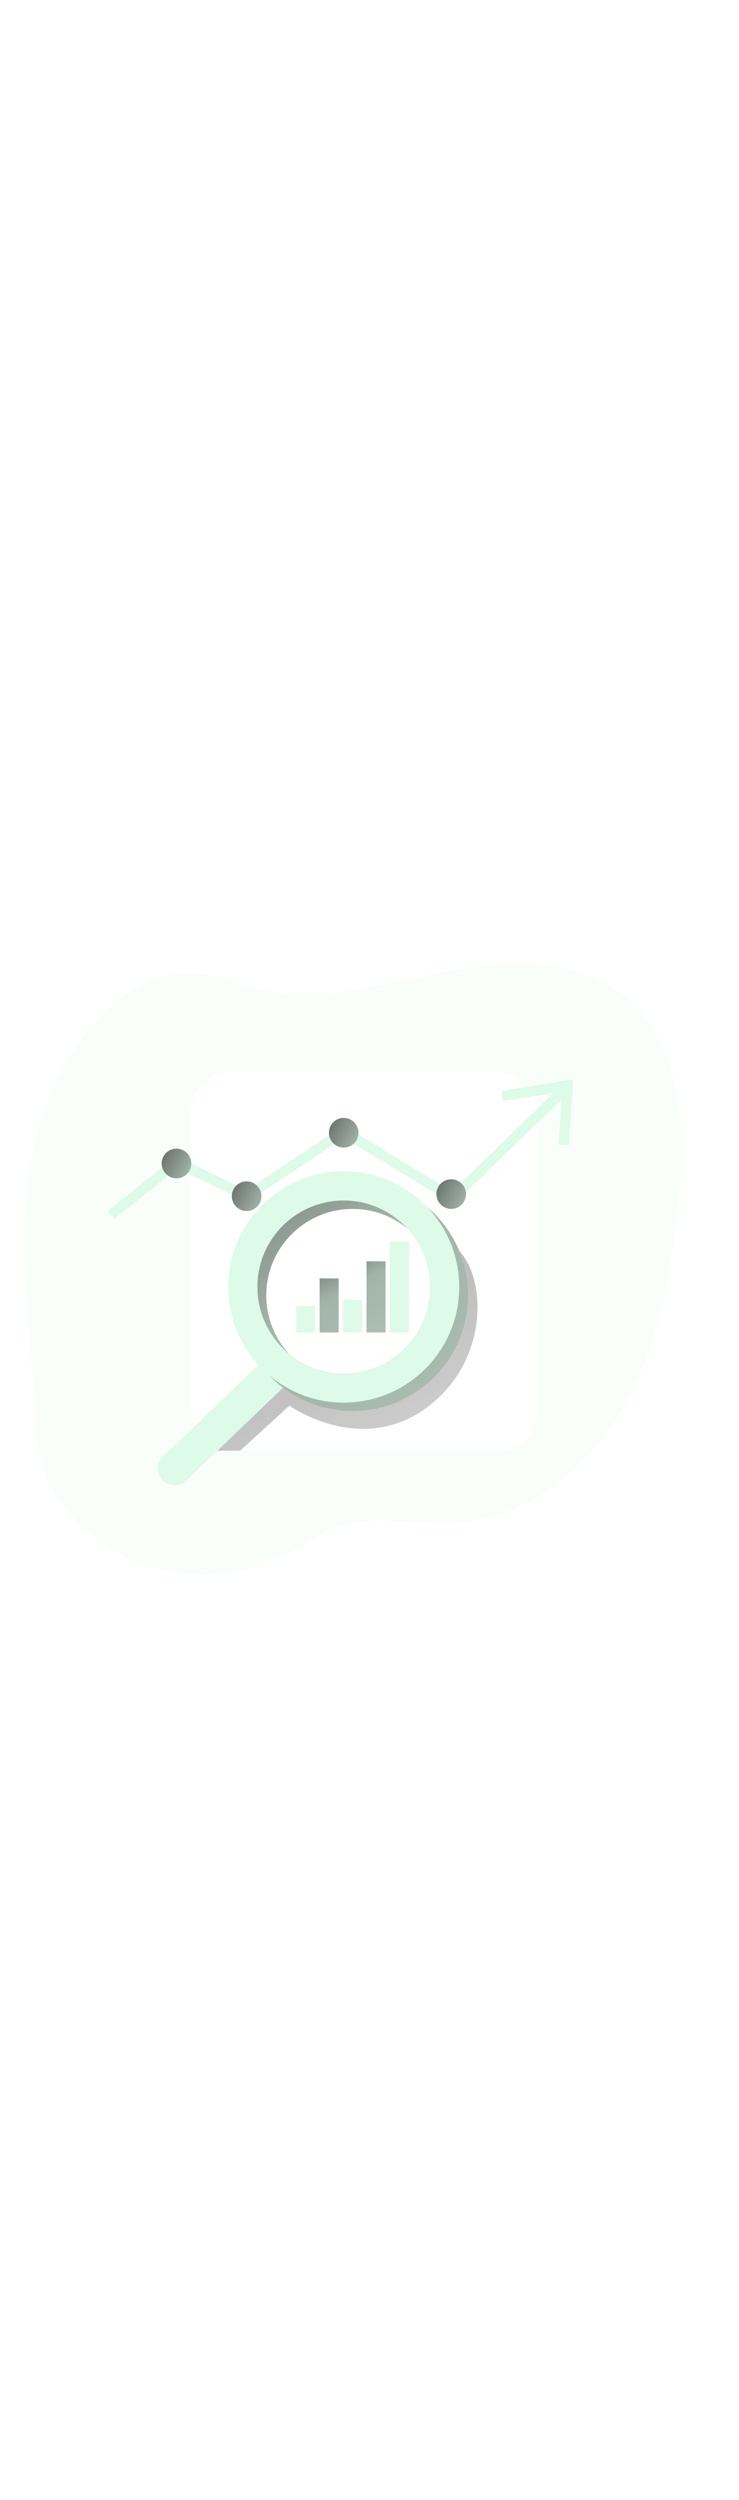<svg
  id="_0511_chart_2"
  xmlns="http://www.w3.org/2000/svg"
  xmlns:xlink="http://www.w3.org/1999/xlink"
  viewBox="0 0 500 500"
  data-imageid="chart-2-30"
  imageName="Chart 2"
  class="illustrations_image"
  style="width: 148px;"
><defs><style
    >.cls-1_chart-2-30{fill:url(#linear-gradient);}.cls-1_chart-2-30,.cls-2_chart-2-30,.cls-3_chart-2-30,.cls-4_chart-2-30,.cls-5_chart-2-30,.cls-6_chart-2-30,.cls-7_chart-2-30,.cls-8_chart-2-30,.cls-9_chart-2-30,.cls-10_chart-2-30,.cls-11_chart-2-30,.cls-12_chart-2-30{stroke-width:0px;}.cls-2_chart-2-30{isolation:isolate;opacity:.18;}.cls-2_chart-2-30,.cls-12_chart-2-30{fill:#68e1fd;}.cls-3_chart-2-30{fill:url(#linear-gradient-4-chart-2-30);}.cls-4_chart-2-30{fill:url(#linear-gradient-2-chart-2-30);}.cls-5_chart-2-30{fill:url(#linear-gradient-3-chart-2-30);}.cls-6_chart-2-30{fill:url(#linear-gradient-8-chart-2-30);}.cls-7_chart-2-30{fill:url(#linear-gradient-9-chart-2-30);}.cls-8_chart-2-30{fill:url(#linear-gradient-7-chart-2-30);}.cls-9_chart-2-30{fill:url(#linear-gradient-5-chart-2-30);}.cls-10_chart-2-30{fill:url(#linear-gradient-6-chart-2-30);}.cls-11_chart-2-30{fill:#fff;}</style><linearGradient
      id="linear-gradient-chart-2-30"
      x1="716.49"
      y1="4343.28"
      x2="719.73"
      y2="3900.3"
      gradientTransform="translate(-471 4387.76) scale(1 -1)"
      gradientUnits="userSpaceOnUse"
    ><stop offset="0" stop-color="#231f20" /><stop
        offset=".08"
        stop-color="#231f20"
        stop-opacity=".69"
      /><stop offset=".21" stop-color="#231f20" stop-opacity=".32" /><stop
        offset="1"
        stop-color="#231f20"
        stop-opacity="0"
      /></linearGradient><linearGradient
      id="linear-gradient-2-chart-2-30"
      x1="673.06"
      y1="4233.44"
      x2="865.35"
      y2="4129.59"
      xlink:href="#linear-gradient-chart-2-30"
    /><linearGradient
      id="linear-gradient-3-chart-2-30"
      x1="745.8"
      y1="4192"
      x2="938.08"
      y2="4088.15"
      xlink:href="#linear-gradient-chart-2-30"
    /><linearGradient
      id="linear-gradient-4-chart-2-30"
      x1="559.91"
      y1="4212.69"
      x2="752.19"
      y2="4108.84"
      xlink:href="#linear-gradient-chart-2-30"
    /><linearGradient
      id="linear-gradient-5-chart-2-30"
      x1="607.37"
      y1="4190.58"
      x2="799.65"
      y2="4086.73"
      xlink:href="#linear-gradient-chart-2-30"
    /><linearGradient
      id="linear-gradient-6-chart-2-30"
      x1="743.09"
      y1="4125.5"
      x2="947.54"
      y2="3733.63"
      gradientTransform="translate(-577.82 4328.06) scale(1 -1)"
      xlink:href="#linear-gradient-chart-2-30"
    /><linearGradient
      id="linear-gradient-7-chart-2-30"
      x1="641.76"
      y1="4250.68"
      x2="1413.32"
      y2="3352.55"
      gradientTransform="translate(-577.82 4328.06) scale(1 -1)"
      xlink:href="#linear-gradient-chart-2-30"
    /><linearGradient
      id="linear-gradient-8-chart-2-30"
      x1="663.39"
      y1="4157.66"
      x2="799.7"
      y2="3899.66"
      xlink:href="#linear-gradient-chart-2-30"
    /><linearGradient
      id="linear-gradient-9-chart-2-30"
      x1="690.58"
      y1="4172.02"
      x2="826.88"
      y2="3914.02"
      xlink:href="#linear-gradient-chart-2-30"
    /></defs><g id="background_chart-2-30"><path
      class="cls-2_chart-2-30 targetColor"
      d="M88.34,458.88c33.78,15.18,74.64,13.58,107.13-4.21,10.08-5.53,19.43-12.52,30.17-16.65,26.02-10,55.16-1.66,82.97-3.47,46.96-3.05,88.19-35.9,112.03-76.48,23.84-40.58,32.81-88.09,37.98-134.87,5.79-52.3,3.61-113.65-37.94-145.94-33.21-25.82-80.04-23.25-121.28-14.98-41.24,8.27-83.63,20.98-124.55,11.33-14.76-3.47-29.01-9.83-44.15-10.57-27.01-1.34-51.93,15.59-69.29,36.35-29.78,35.6-42.8,82.81-44.92,129.17-2.12,46.52,6.12,93.29,7.36,139.57,1.08,40.55,27.23,74,64.49,90.77Z"
      style="fill: rgb(222, 250, 233);"
    /></g><g id="data_2_chart-2-30"><rect
      class="cls-11_chart-2-30"
      x="129.42"
      y="129.7"
      width="234.19"
      height="255.91"
      rx="26.59"
      ry="26.59"
    /><polygon
      class="cls-1_chart-2-30"
      points="129.42 208.89 167.66 231.43 232.13 187.26 303.42 234.85 363.61 179.26 363.61 160.77 302.47 213.65 232.71 174.07 166.75 209.74 129.42 196.83 129.42 208.89"
    /><polygon
      class="cls-12_chart-2-30 targetColor"
      points="77.09 229.08 72.79 223.67 119.38 186.63 166.75 209.74 232.54 165.88 305.8 210.52 379.84 138.72 384.65 143.68 306.77 219.2 232.71 174.07 167.28 217.69 120.28 194.75 77.09 229.08"
      style="fill: rgb(222, 250, 233);"
    /><polygon
      class="cls-12_chart-2-30 targetColor"
      points="384.78 179.26 377.89 178.78 380.36 142.92 340.47 149.35 339.37 142.53 387.85 134.72 384.78 179.26"
      style="fill: rgb(222, 250, 233);"
    /><circle
      class="cls-12_chart-2-30 targetColor"
      cx="232.56"
      cy="170.79"
      r="10.02"
      style="fill: rgb(222, 250, 233);"
    /><circle
      class="cls-4_chart-2-30"
      cx="232.56"
      cy="170.79"
      r="10.02"
    /><circle
      class="cls-12_chart-2-30 targetColor"
      cx="305.29"
      cy="212.23"
      r="10.02"
      style="fill: rgb(222, 250, 233);"
    /><circle
      class="cls-5_chart-2-30"
      cx="305.29"
      cy="212.23"
      r="10.02"
    /><circle
      class="cls-12_chart-2-30 targetColor"
      cx="119.4"
      cy="191.54"
      r="10.02"
      style="fill: rgb(222, 250, 233);"
    /><circle
      class="cls-3_chart-2-30"
      cx="119.4"
      cy="191.54"
      r="10.02"
    /><circle
      class="cls-12_chart-2-30 targetColor"
      cx="166.87"
      cy="213.65"
      r="10.02"
      style="fill: rgb(222, 250, 233);"
    /><circle
      class="cls-9_chart-2-30"
      cx="166.87"
      cy="213.65"
      r="10.02"
    /></g><g id="data_1_chart-2-30"><path
      class="cls-10_chart-2-30"
      d="M162.52,385.61l33.26-30.41s45.84,32.73,89.65,3.59c43.81-29.14,45.26-86.3,25.27-108.23-19.99-21.94-19.74-6.33-19.74-6.33,0,0,31.18,86.16-36.52,94.81-67.7,8.65-74.26-10.62-74.26-10.62l-41.18,57.19h23.53Z"
    /><path
      class="cls-12_chart-2-30 targetColor"
      d="M110.14,389.72c-4.42,4.42-4.42,11.58,0,16,0,0,0,0,0,0h0c4.42,4.42,11.58,4.42,16,0,0,0,0,0,0,0l70.85-67.91c4.42-4.42,4.42-11.59,0-16.01h0c-4.42-4.42-11.59-4.42-16.01,0l-70.85,67.91Z"
      style="fill: rgb(222, 250, 233);"
    /><path
      class="cls-12_chart-2-30 targetColor"
      d="M160.42,280.65c0,43.16,34.99,78.14,78.15,78.14,43.16,0,78.14-34.99,78.14-78.15,0-43.16-34.99-78.14-78.14-78.14-43.16,0-78.14,34.99-78.14,78.14h0ZM180.16,280.65c0-32.25,26.16-58.4,58.42-58.39,32.25,0,58.4,26.16,58.39,58.42,0,32.25-26.15,58.39-58.4,58.39-32.25,0-58.4-26.14-58.4-58.39v-.02h0Z"
      style="fill: rgb(222, 250, 233);"
    /><path
      class="cls-8_chart-2-30"
      d="M160.42,280.65c0,43.16,34.99,78.14,78.15,78.14,43.16,0,78.14-34.99,78.14-78.15,0-43.16-34.99-78.14-78.14-78.14-43.16,0-78.14,34.99-78.14,78.14h0ZM180.16,280.65c0-32.25,26.16-58.4,58.42-58.39,32.25,0,58.4,26.16,58.39,58.42,0,32.25-26.15,58.39-58.4,58.39-32.25,0-58.4-26.14-58.4-58.39v-.02h0Z"
    /><path
      class="cls-12_chart-2-30 targetColor"
      d="M154.41,274.98c0,43.16,34.98,78.15,78.14,78.15,43.16,0,78.15-34.98,78.15-78.14,0-43.16-34.98-78.15-78.14-78.15h0c-43.16,0-78.14,34.99-78.14,78.14ZM174.16,274.98c0-32.25,26.14-58.4,58.4-58.41,32.25,0,58.4,26.14,58.41,58.4,0,32.25-26.14,58.4-58.4,58.41h0c-32.25,0-58.4-26.15-58.4-58.4h0Z"
      style="fill: rgb(222, 250, 233);"
    /><rect
      class="cls-12_chart-2-30 targetColor"
      x="200.41"
      y="287.8"
      width="12.86"
      height="17.91"
      style="fill: rgb(222, 250, 233);"
    /><rect
      class="cls-12_chart-2-30 targetColor"
      x="216.27"
      y="269.22"
      width="12.86"
      height="36.5"
      style="fill: rgb(222, 250, 233);"
    /><rect
      class="cls-12_chart-2-30 targetColor"
      x="232.13"
      y="283.5"
      width="12.86"
      height="22.22"
      style="fill: rgb(222, 250, 233);"
    /><rect
      class="cls-12_chart-2-30 targetColor"
      x="247.99"
      y="257.66"
      width="12.86"
      height="48.06"
      style="fill: rgb(222, 250, 233);"
    /><rect
      class="cls-6_chart-2-30"
      x="216.27"
      y="269.22"
      width="12.86"
      height="36.5"
    /><rect
      class="cls-7_chart-2-30"
      x="247.99"
      y="257.66"
      width="12.86"
      height="48.06"
    /><rect
      class="cls-12_chart-2-30 targetColor"
      x="263.85"
      y="244.23"
      width="12.86"
      height="61.48"
      style="fill: rgb(222, 250, 233);"
    /></g></svg>
